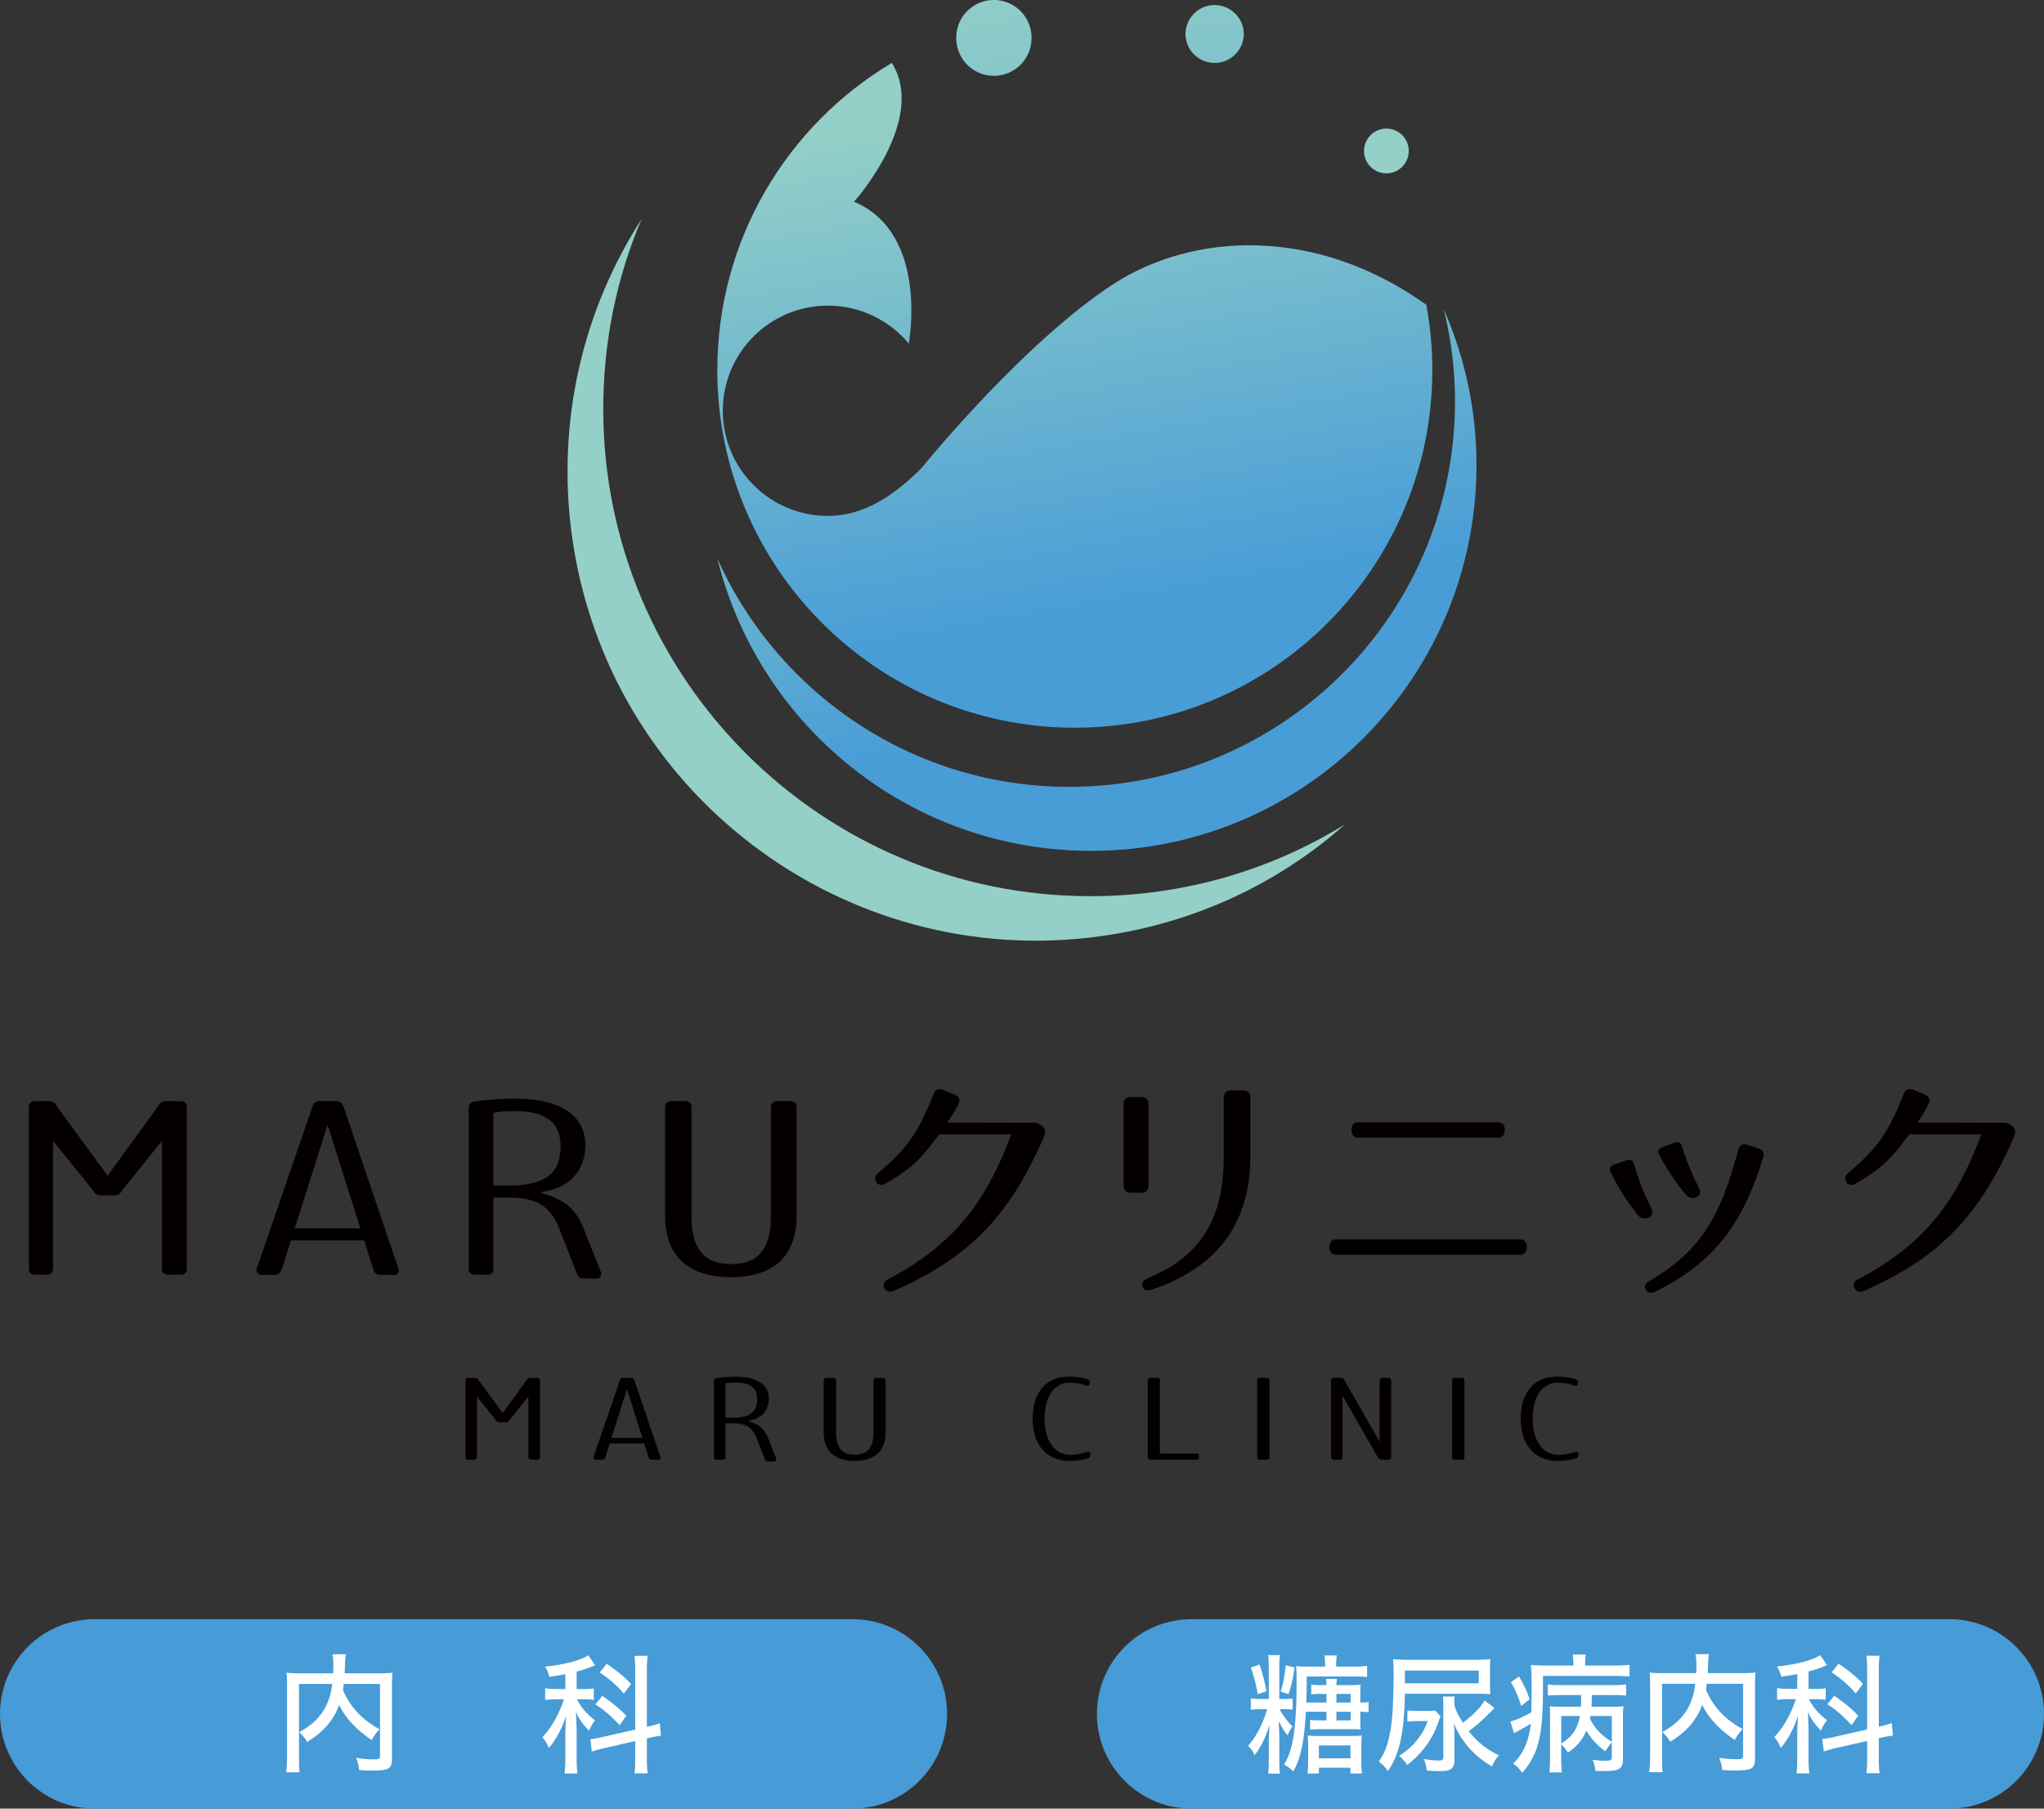 <svg xmlns="http://www.w3.org/2000/svg" xmlns:xlink="http://www.w3.org/1999/xlink" viewBox="0 0 260 230"><rect x="0" y="0" width="260" height="230" fill="#333333" stroke="none"/><defs><linearGradient id="b" x1="122.901" y1="-30.299" x2="142.054" y2="76.959" gradientUnits="userSpaceOnUse"><stop offset=".392" stop-color="#94d0c7"/><stop offset="1" stop-color="#499dd7"/></linearGradient><linearGradient id="a" x1="121.373" y1="9.633" x2="147.395" y2="83.558" gradientUnits="userSpaceOnUse"><stop offset=".199" stop-color="#94d0c7"/><stop offset="1" stop-color="#499dd7"/></linearGradient><linearGradient id="c" x1="120.888" y1="-26.219" x2="140.041" y2="81.035" xlink:href="#a"/><linearGradient id="d" x1="147.54" y1="-34.699" x2="166.694" y2="72.561" xlink:href="#a"/><linearGradient id="e" x1="177.257" y1="20.909" x2="181.657" y2="29.22" xlink:href="#a"/></defs><path d="M91.243 47.062c0 25.116 20.363 45.48 45.48 45.48s45.47-20.364 45.47-45.48c0-2.837-.257-5.616-.763-8.303-14.2-10.136-29.821-9.124-39.808-2.63-11.264 7.333-23.631 22.446-24.395 23.383-.016.033 0 0 0 0-3.34 3.358-7.238 6.097-11.917 6.097-7.382 0-13.37-5.99-13.37-13.371s5.988-13.372 13.37-13.372c4.131 0 7.83 1.875 10.286 4.828 0 0 2.638-14.001-6.96-18.04 0 0 9.357-10.427 4.803-17.652-13.296 7.93-22.196 22.454-22.196 39.06Z" style="fill:url(#b)"/><path d="M171.088 104.83c-8.417 7.475-19.104 12.57-31.118 14.23-32.615 4.486-62.736-18.272-67.222-50.941-1.992-14.618 1.44-28.737 8.86-40.255-3.156 7.42-4.873 15.56-4.873 24.142 0 34.22 27.741 61.96 61.961 61.96 11.904 0 22.979-3.322 32.392-9.136Z" style="fill:#94d0c7"/><path d="M187.81 59.137c0 27.097-21.911 49.064-49.009 49.064-23.025 0-42.26-15.835-47.558-37.189 7.64 17.117 24.812 29.049 44.77 29.049 27.098 0 49.065-21.912 49.065-49.009 0-4.07-.502-8.028-1.45-11.764a49.058 49.058 0 0 1 4.182 19.849Z" style="fill:url(#a)"/><path d="M131.21 4.786a4.786 4.786 0 1 1-9.571 0 4.786 4.786 0 0 1 9.572 0Z" style="fill:url(#c)"/><path d="M158.212 4.294a3.709 3.709 0 1 1-7.418 0 3.709 3.709 0 0 1 7.417 0Z" style="fill:url(#d)"/><circle cx="176.351" cy="19.197" r="2.847" style="fill:url(#e)"/><path d="M23.764 140.828V161.3c0 .526-.274.806-.8.806h-1.568c-.526 0-.8-.28-.8-.806v-16.213l-5.086 6.337c-.22.4-.494.586-.966.586h-1.72c-.46 0-.746-.187-.954-.587l-5.12-6.336V161.3c0 .526-.273.806-.8.806H4.47c-.526 0-.8-.28-.8-.806v-20.472c0-.52.274-.8.8-.8h1.754c.46 0 .746.187.954.587l6.512 8.896 6.467-8.896c.22-.4.494-.587.954-.587h1.853c.526 0 .8.28.8.8Zm26.885 20.406c.225.449 0 .897-.562.897h-1.685c-.45 0-.784-.225-.896-.673l-1.182-3.727h-9.312l-1.181 3.727c-.225.448-.45.673-1.012.673h-1.458c-.561 0-.898-.448-.673-.897l7.07-20.543c.115-.449.45-.674.899-.674h2.132c.45 0 .674.225.899.674l6.96 20.543Zm-4.808-5.027-4.173-13.159-4.172 13.16h8.345Zm29.948 6.384h-1.48c-.46 0-.767-.186-.92-.62l-2.259-5.766c-1.26-3.234-3.495-3.904-6.356-3.904h-2.006v9c0 .526-.274.805-.8.805h-1.546c-.526 0-.8-.28-.8-.806v-20.318c0-.493.219-.8.614-.86 1.611-.28 3.42-.4 5.371-.4 5.887 0 8.847 2.28 8.847 5.886 0 2.773-1.513 5.12-4.692 5.799l-1.01.214c1.788.707 4.164 1.096 5.525 4.71l2.126 5.334c.219.553-.022.926-.614.926Zm-11.015-11.83c4.495 0 6.533-1.514 6.533-4.933 0-3.18-1.973-4.534-5.92-4.534-.898 0-1.731.06-2.62.214v9.252h2.007Zm35.716-10.733H98.9c-.554 0-.843.28-.843.8v13.879c0 4.253-1.717 6.04-5.06 6.04-3.31 0-5.027-1.787-5.027-6.04v-13.879c0-.52-.288-.8-.842-.8h-1.683c-.553 0-.842.28-.842.8v13.785c0 5.026 2.848 7.8 8.36 7.8 5.521 0 8.37-2.773 8.37-7.8v-13.785c0-.52-.29-.8-.843-.8Zm154.249 2.754-10.83-.027a22.84 22.84 0 0 0 1.391-2.314c.275-.559.12-.986-.46-1.233l-1.48-.62c-.56-.213-.986-.032-1.206.527-1.874 4.714-3.195 6.798-7.109 10.098-.8.68-.033 1.913 1.009 1.299 3.617-2.132 4.402-3.1 6.812-6.25h9.154c-3.2 8.633-7.334 14.059-15.753 18.466-1.02.526-.252 1.885.768 1.453 10.173-4.44 14.985-10.08 19.184-19.673.427-.986-.439-1.786-1.48-1.726Zm-123.395 0-10.83-.027c.591-.867.964-1.513 1.391-2.314.274-.559.121-.986-.46-1.233l-1.48-.62c-.559-.213-.987-.032-1.206.527-1.874 4.714-3.195 6.798-7.108 10.098-.8.68-.033 1.913 1.008 1.299 3.618-2.132 4.402-3.1 6.813-6.25h9.153c-3.2 8.633-7.333 14.059-15.753 18.466-1.019.526-.251 1.885.768 1.453 10.173-4.44 14.985-10.08 19.184-19.673.428-.986-.439-1.786-1.48-1.726Zm26.783-4.108h-1.546c-.58 0-.92.307-.92.92v7.433c0 7.74-2.719 12.673-9.713 15.54-.559.246-.767.586-.614 1.046.154.434.526.587 1.107.401 8.628-2.834 12.607-8.694 12.607-16.986v-7.433c0-.614-.307-.92-.921-.92ZM146.1 150.758v-10.33c0-.614-.34-.926-.92-.926h-1.327c-.592 0-.932.34-.932.926v10.33c0 .586.34.926.932.926h1.327c.613 0 .92-.34.92-.926Zm26.745-6.071h17.639c.614 0 .921-.34.921-.926v-.127c0-.613-.307-.92-.921-.92h-17.639c-.591 0-.92.307-.92.92v.127c0 .586.307.926.92.926Zm21.366 13.966v-.126c0-.613-.34-.926-.92-.926H170.04c-.592 0-.922.313-.922.926v.126c0 .581.33.92.922.92h23.25c.614 0 .921-.339.921-.92Zm29.475-12.612-1.413-.46c-.592-.187-.987.027-1.152.613-2.182 8.02-4.494 12.8-11.335 16.712-.526.308-.712.68-.438 1.108.252.405.68.492 1.206.246 7.926-3.913 11.28-9.186 13.714-17.046.186-.586-.023-.987-.582-1.173Zm-13.615 7.63c-.954-1.848-1.634-3.635-2.193-5.548-.154-.553-.493-.74-1.042-.553l-1.49.52c-.549.187-.702.527-.428 1.08 1.107 2.16 2.126 3.766 3.486 5.426.647.806 2.214.154 1.666-.926Zm4.472-1.661c.668.767 2.16.18 1.6-.894a30.11 30.11 0 0 1-2.16-5.273c-.152-.559-.493-.74-1.018-.526l-1.448.554c-.58.218-.734.559-.405 1.112 1.053 1.848 2.039 3.487 3.43 5.027Zm-76.294 32.634c-.745.247-1.413.362-2.115.362-1.897 0-3.256-1.687-3.256-4.587 0-2.921 1.272-4.583 3.212-4.583.668 0 1.337.115 2.082.362.264.088.44-.01.44-.306v-.099c0-.22-.1-.368-.308-.422a8.882 8.882 0 0 0-2.313-.308c-2.96 0-4.637 2.04-4.637 5.356 0 3.338 1.797 5.36 4.68 5.36.801 0 1.612-.104 2.325-.307.218-.055.328-.202.328-.438v-.082c0-.297-.175-.395-.438-.308Zm13.9.204h-4.604v-9.259c0-.251-.131-.378-.383-.378h-.8c-.242 0-.373.127-.373.379v9.663c0 .252.131.378.372.378h5.789c.24 0 .372-.125.372-.378v-.027c0-.247-.131-.378-.372-.378Zm8.957-9.637h-.812c-.252 0-.383.127-.383.379v9.663c0 .253.131.378.383.378h.812c.252 0 .383-.125.383-.378v-9.663c0-.252-.131-.379-.383-.379Zm15.479 0h-.713c-.241 0-.373.127-.373.379v7.756l-4.517-7.877c-.098-.186-.23-.257-.45-.257h-.843c-.252 0-.383.126-.383.378v9.663c0 .253.131.378.383.378h.713c.24 0 .372-.125.372-.378v-7.755l4.517 7.876c.099.186.23.257.45.257h.844c.251 0 .383-.125.383-.378v-9.663c0-.252-.132-.379-.383-.379Zm9.317 0h-.81c-.253 0-.384.127-.384.379v9.663c0 .253.131.378.383.378h.811c.252 0 .384-.125.384-.378v-9.663c0-.252-.132-.379-.384-.379Zm14.438 9.433c-.746.247-1.414.362-2.116.362-1.897 0-3.256-1.687-3.256-4.587 0-2.921 1.272-4.583 3.212-4.583.669 0 1.338.115 2.083.362.263.088.439-.01.439-.306v-.099c0-.22-.1-.368-.308-.422a8.878 8.878 0 0 0-2.312-.308c-2.96 0-4.638 2.04-4.638 5.356 0 3.338 1.798 5.36 4.68 5.36.802 0 1.612-.104 2.325-.307.22-.055.329-.202.329-.438v-.082c0-.297-.176-.395-.438-.308Zm-132.025-9.421h-.872c-.217 0-.345.087-.45.276l-3.049 4.193-3.07-4.193a.457.457 0 0 0-.45-.276H59.6c-.25 0-.378.131-.378.376v9.652c0 .248.129.38.378.38h.698c.246 0 .378-.132.378-.38v-7.644l2.411 2.987c.099.19.233.277.45.277h.814c.219 0 .35-.088.455-.277l2.398-2.987v7.644c0 .248.128.38.375.38h.738c.25 0 .38-.132.38-.38v-9.652c0-.245-.13-.376-.38-.376Zm15.67 9.996c.105.212 0 .423-.264.423h-.796c-.211 0-.37-.105-.423-.317l-.557-1.757h-4.39L77 185.324c-.107.213-.211.318-.479.318h-.686c-.264 0-.423-.211-.318-.423l3.333-9.685c.056-.211.214-.317.425-.317h1.004c.214 0 .319.106.423.317l3.284 9.685Zm-2.267-2.37-1.967-6.203-1.968 6.203h3.935Zm15.995.059 1.004 2.514c.101.261-.01.437-.292.437h-.696c-.217 0-.361-.088-.434-.292l-1.065-2.718c-.594-1.525-1.65-1.841-2.998-1.841h-.945v4.243c0 .248-.129.38-.377.38h-.728c-.25 0-.377-.132-.377-.38v-9.579c0-.233.104-.377.288-.406.76-.132 1.614-.19 2.533-.19 2.775 0 4.17 1.077 4.17 2.777 0 1.308-.712 2.413-2.21 2.733l-.477.101c.842.333 1.961.517 2.604 2.22Zm-4.481-2.626c2.12 0 3.08-.714 3.08-2.326 0-1.499-.928-2.137-2.791-2.137-.423 0-.814.029-1.234.1v4.363h.945Zm19.027-5.06h-.749c-.259 0-.396.132-.396.377v6.543c0 2.005-.81 2.848-2.387 2.848-1.561 0-2.37-.843-2.37-2.848v-6.543c0-.245-.136-.376-.395-.376h-.796c-.26 0-.395.131-.395.376v6.499c0 2.37 1.34 3.677 3.94 3.677 2.604 0 3.945-1.308 3.945-3.677v-6.499c0-.245-.137-.376-.397-.376Z" style="fill:#040000"/><path d="M260 217.953c0 6.653-5.394 12.047-12.047 12.047h-96.376c-6.654 0-12.047-5.394-12.047-12.047 0-6.653 5.393-12.047 12.047-12.047h96.376c6.653 0 12.047 5.393 12.047 12.047Zm-151.577-12.047H12.047C5.394 205.906 0 211.299 0 217.953 0 224.606 5.394 230 12.047 230h96.376c6.654 0 12.047-5.394 12.047-12.047 0-6.653-5.393-12.047-12.047-12.047Z" style="fill:#479bd6"/><path d="M163.31 216.06c.483 0 .8-.017 1.117-.067v1.435c-.267-.05-.55-.067-1.118-.067h-.55c.434.8 1.151 1.751 1.668 2.185-.267.35-.384.55-.65 1.134-.55-.7-.667-.917-1.135-1.818.05.7.084 1.284.084 2.085v2.851c0 .75.033 1.335.083 1.752h-1.5c.05-.367.1-1.118.082-1.735v-2.268c0-.283.05-1.434.1-2.235-.466 1.568-1.067 2.802-1.9 3.886-.2-.467-.451-.817-.834-1.184 1.017-1.134 1.918-2.852 2.418-4.653h-.734c-.65 0-1.017.016-1.334.067v-1.452c.35.067.8.084 1.35.084h.934v-3.903c0-.817-.033-1.334-.083-1.684h1.501c-.05.283-.083.917-.083 1.667v3.92h.583Zm-3.085-4.386c.4 1.234.667 2.284.867 3.402l-1.101.367c-.267-1.401-.434-2.101-.884-3.386l1.117-.383Zm4.452.366c-.2 1.385-.467 2.552-.767 3.403l-1.017-.334c.3-.817.516-1.985.65-3.335l1.134.266Zm1.435 5.638c-.217 3.819-.65 5.903-1.601 7.588-.4-.383-.701-.6-1.168-.884.567-.934.85-1.768 1.117-3.135.317-1.785.468-4.02.468-7.389 0-.95-.017-1.55-.067-1.984.366.05.85.066 1.517.066h2.185v-.2c-.016-.533-.033-.9-.1-1.217h1.585c-.05.233-.1.8-.084 1.234v.183h2.302c.684 0 1.217-.033 1.634-.1v1.435c-.383-.05-.9-.084-1.618-.084h-6.07c0 1.668-.017 2.235-.05 3.319h2.568v-1.1h-.85c-.367 0-.717.016-1.085.066v-1.25c.268.05.65.066 1.135.066h.8c0-.334-.033-.65-.066-.784h1.4a4.87 4.87 0 0 0-.066.784h1.818c.533 0 1.05-.017 1.267-.05-.033.266-.05.717-.05 1.1v1.168c.45 0 .817-.017 1.05-.084v1.335a5.384 5.384 0 0 0-1.05-.084v1.185c0 .467.017.884.05 1.084-.4-.034-.683-.05-1.2-.05h-4.187a8.47 8.47 0 0 0-1.05.067v-1.251c.266.05.616.066 1.084.066h1v-1.1h-2.618Zm.283 4.12c0-.468-.033-.885-.067-1.102.334.05.684.067 1.268.067H172c.617 0 .884-.017 1.234-.067-.05.284-.067.668-.067 1.151v2.168c0 .584.034 1.134.084 1.518h-1.468v-.734h-4.02v.734h-1.45c.05-.384.083-.9.083-1.4v-2.336Zm1.368 1.8h4.02v-1.634h-4.02v1.634Zm4.036-8.189h-1.802v1.101h1.802v-1.1Zm-1.802 2.269v1.1h1.802v-1.1h-1.802Zm8.709-2.285c-.1 5.02-.684 7.688-2.151 9.823-.534-.684-.65-.8-1.168-1.2.734-1.085 1.101-2.002 1.384-3.47.217-1.067.334-2.168.4-3.452.05-1.351.1-3.136.1-4.236 0-.968-.016-1.368-.083-1.868.5.05 1.084.083 2.085.083h8.49c.833 0 1.367-.033 1.817-.083-.017.183-.033.25-.033.367 0 .033 0 .166-.017.366v2.37c0 .666.017 1.033.05 1.35a24.719 24.719 0 0 0-1.718-.05h-9.156Zm.317 2.118c.317.05.734.067 1.167.067h1.268c.517 0 .85-.017 1.084-.067l.7.767c-.116.25-.2.467-.3.767-.667 2.035-2.101 4.003-3.936 5.404a5.82 5.82 0 0 0-1.033-1.167c1.7-1.035 3.085-2.72 3.618-4.42h-1.434c-.367 0-.884.033-1.134.067v-1.418Zm9.073-3.453v-1.617h-9.39v1.617h9.39Zm2.001 3.136c-1.184 1.267-2.185 2.168-3.269 2.952.95 1.267 2.302 2.351 3.836 3.069-.483.6-.567.734-.884 1.417-2.184-1.234-3.936-3.202-4.82-5.437.05 1.168.05 1.384.05 1.868v2.702c0 1.1-.433 1.468-1.767 1.468-.567 0-1.084-.017-1.769-.084-.05-.583-.15-.95-.383-1.467.767.133 1.384.2 1.951.2.45 0 .55-.1.55-.467v-6.772c0-.383-.016-.616-.05-.9h1.502c-.034.184-.05.384-.05.7v.35c.216.785.5 1.369 1.084 2.286 1.334-1 2.134-1.802 2.768-2.819l1.251.934Zm10.043-5.57c0-.55-.033-.884-.084-1.218h1.668c-.066.267-.1.65-.083 1.235v.166h3.752c.718 0 1.468-.033 1.885-.1v1.5c-.517-.065-1.184-.083-1.901-.083h-9.106v.801c0 4.687-.167 6.288-.784 8.34-.4 1.183-1.068 2.35-1.868 3.168-.4-.55-.7-.85-1.151-1.167 1.251-1.118 2.018-2.87 2.252-5.07-.518.333-1.201.717-1.785 1.017-.1.05-.25.133-.35.2l-.467-1.484c.5-.1 1.701-.634 2.668-1.168l.034-2.418c0-2.569-.017-2.97-.1-3.62.417.05 1.117.084 1.984.084h3.436v-.184Zm-6.921 1.567c.75 1.318 1 1.835 1.35 2.919l-1.067.817c-.45-1.334-.817-2.168-1.318-3.002l1.035-.734Zm11.674 8.54a8.318 8.318 0 0 0-.7.983c-1.084-.817-1.835-1.634-2.402-2.635-.45 1.118-1.25 2.068-2.352 2.802a5.07 5.07 0 0 0-.85-1.067v1.801c0 .834.033 1.368.083 1.784h-1.584c.05-.483.083-.933.083-1.784v-5.32c0-.517-.017-.95-.033-1.301.417.033.767.05 1.534.05h2.419c.033-.5.033-.85.033-1.485h-2.618c-.685 0-1.235.017-1.619.067v-1.417c.417.066.901.083 1.635.083h6.671c.834 0 1.384-.033 1.651-.083v1.417c-.5-.05-.9-.067-1.65-.067h-2.703l-.016.618c0 .35-.017.5-.034.867h2.419c.967 0 1.2 0 1.651-.067-.05.35-.067 1.017-.067 1.635v5.17c0 .65-.167 1-.583 1.2-.351.184-.801.234-1.852.234-.25 0-.5 0-1.067-.016-.034-.451-.184-1.051-.367-1.418.55.083 1.217.133 1.601.133.7 0 .85-.083.85-.517v-1.834l-.083.1-.05.066Zm-6.304 0c1.418-.901 2.101-1.919 2.368-3.503h-2.368v3.502Zm3.719-3.503c-.033.167-.033.183-.066.35.633 1.234 1.417 2.052 2.785 2.936v-3.286h-2.719Zm14.796-4.103c-.033.3-.05.484-.1.767.9 2.135 2.435 3.787 4.67 5.004-.35.333-.767.884-1 1.368-1.886-1.235-3.386-2.836-4.154-4.47-.683 1.934-2.018 3.469-4.069 4.703-.167-.334-.6-.867-1-1.234 2.568-1.401 3.885-3.32 4.186-6.138h-4.22v9.356c0 .968.017 1.535.083 1.885h-1.717c.067-.483.1-1.034.116-1.918v-9.223c0-.584-.033-1.234-.067-1.534.468.067 1.102.083 1.785.083h4.136c.034-.683.034-.767.034-.967 0-.6-.034-1.017-.117-1.45h1.718c-.05.282-.067.466-.1.833 0 .116 0 .234-.017.367l-.033.95v.267h4.286c.75 0 1.3-.016 1.784-.083-.05.384-.066.867-.066 1.534v9.373c0 .817-.15 1.15-.618 1.351-.35.134-.883.2-1.867.2a25.3 25.3 0 0 1-1.685-.066c-.067-.617-.184-1.068-.4-1.551.817.133 1.484.183 2.185.183.767 0 .867-.05.867-.484v-9.106h-4.62Zm11.51-1.234c-.617.117-1 .183-2.034.333-.133-.533-.25-.8-.55-1.3 2.451-.25 4.419-.75 5.503-1.435l.868 1.251-.084.034-.2.1c-.584.25-1.351.5-2.068.683v2.219h.984c.55 0 .884-.017 1.2-.084v1.468a7.99 7.99 0 0 0-1.217-.084h-.917c.467.968 1.3 1.952 2.302 2.686-.284.317-.551.784-.768 1.318-.833-.851-1.3-1.535-1.667-2.386.033.5.05 1.268.083 2.285v3.57c0 .883.033 1.417.1 1.968h-1.635c.067-.484.1-1.185.1-1.969v-3.118c0-.501.05-1.501.1-2.302a12.083 12.083 0 0 1-2.184 4.153c-.3-.65-.434-.884-.834-1.385 1.117-1.15 2.168-3.002 2.735-4.82h-.934c-.567 0-1.067.034-1.45.1v-1.5c.4.066.817.1 1.467.1h1.1v-1.885Zm8.89-.517c0-.884-.033-1.401-.1-1.818h1.684c-.066.484-.1.917-.1 1.818v7.221l.084-.033c.984-.233 1.1-.267 1.568-.45l.133 1.601c-.417.05-.8.117-1.55.283l-.235.05v2.586c0 .867.034 1.434.1 1.867h-1.684c.067-.45.1-.883.1-1.884v-2.218l-3.953.9c-.583.134-1.217.317-1.567.434l-.184-1.601h.05c.267 0 .7-.067 1.484-.25l4.17-.951v-7.555Zm-4.186 3.269c1.367.95 2.168 1.618 3.052 2.535l-.85 1.2c-1.118-1.2-2.002-1.967-3.086-2.651l.884-1.084Zm.55-4.07c1.318.868 2.402 1.785 3.102 2.569l-.917 1.217a13.893 13.893 0 0 0-3.069-2.685l.884-1.1Zm-190.146 2.569c-.034.3-.05.483-.1.767.9 2.135 2.434 3.786 4.669 5.003-.35.334-.767.884-1 1.368-1.885-1.234-3.386-2.835-4.153-4.47-.684 1.935-2.018 3.47-4.07 4.704-.167-.334-.6-.868-1-1.235 2.568-1.4 3.886-3.319 4.186-6.137h-4.22v9.356c0 .968.017 1.535.084 1.885H36.4c.067-.484.1-1.034.117-1.918v-9.223c0-.584-.034-1.234-.067-1.535.467.067 1.1.084 1.784.084h4.137c.033-.684.033-.767.033-.967 0-.6-.033-1.018-.117-1.451h1.718c-.05.283-.067.467-.1.833 0 .117 0 .234-.017.368l-.033.95v.267h4.286c.75 0 1.3-.017 1.785-.084-.05.384-.067.868-.067 1.535v9.373c0 .817-.15 1.15-.617 1.35-.35.134-.884.2-1.868.2a25.3 25.3 0 0 1-1.685-.066c-.067-.617-.183-1.067-.4-1.55.817.132 1.484.183 2.185.183.767 0 .867-.05.867-.484v-9.106h-4.62Zm28.19-1.234c-.617.116-1 .183-2.034.333-.134-.534-.25-.8-.55-1.3 2.451-.25 4.419-.751 5.503-1.435l.868 1.25-.084.034-.2.1c-.584.25-1.351.5-2.068.684v2.218h.984c.55 0 .884-.016 1.2-.083v1.468a7.99 7.99 0 0 0-1.217-.084h-.917c.467.967 1.3 1.951 2.302 2.685-.284.317-.551.784-.768 1.318-.834-.85-1.3-1.535-1.667-2.385.033.5.05 1.267.083 2.285v3.569c0 .884.033 1.417.1 1.968h-1.635c.067-.484.1-1.184.1-1.968v-3.119c0-.5.05-1.5.1-2.302a12.083 12.083 0 0 1-2.184 4.153c-.3-.65-.434-.884-.834-1.384 1.117-1.15 2.168-3.002 2.735-4.82h-.934c-.567 0-1.067.033-1.451.1v-1.5c.4.066.817.1 1.468.1h1.1v-1.886Zm8.89-.517c0-.884-.034-1.401-.1-1.818h1.684c-.066.483-.1.917-.1 1.817v7.222l.084-.033c.984-.233 1.1-.267 1.568-.45l.133 1.6c-.417.05-.8.118-1.551.284l-.234.05v2.585c0 .868.034 1.435.1 1.868h-1.684c.067-.45.1-.884.1-1.884v-2.218l-3.953.9c-.583.134-1.217.317-1.567.434l-.184-1.602h.05c.267 0 .7-.066 1.484-.25l4.17-.95v-7.555Zm-4.186 3.269c1.367.95 2.168 1.617 3.052 2.535l-.85 1.2c-1.118-1.2-2.002-1.967-3.086-2.651l.884-1.084Zm.55-4.07c1.318.867 2.402 1.785 3.102 2.569l-.917 1.217a13.893 13.893 0 0 0-3.069-2.685l.884-1.1Z" style="fill:#fff"/></svg>